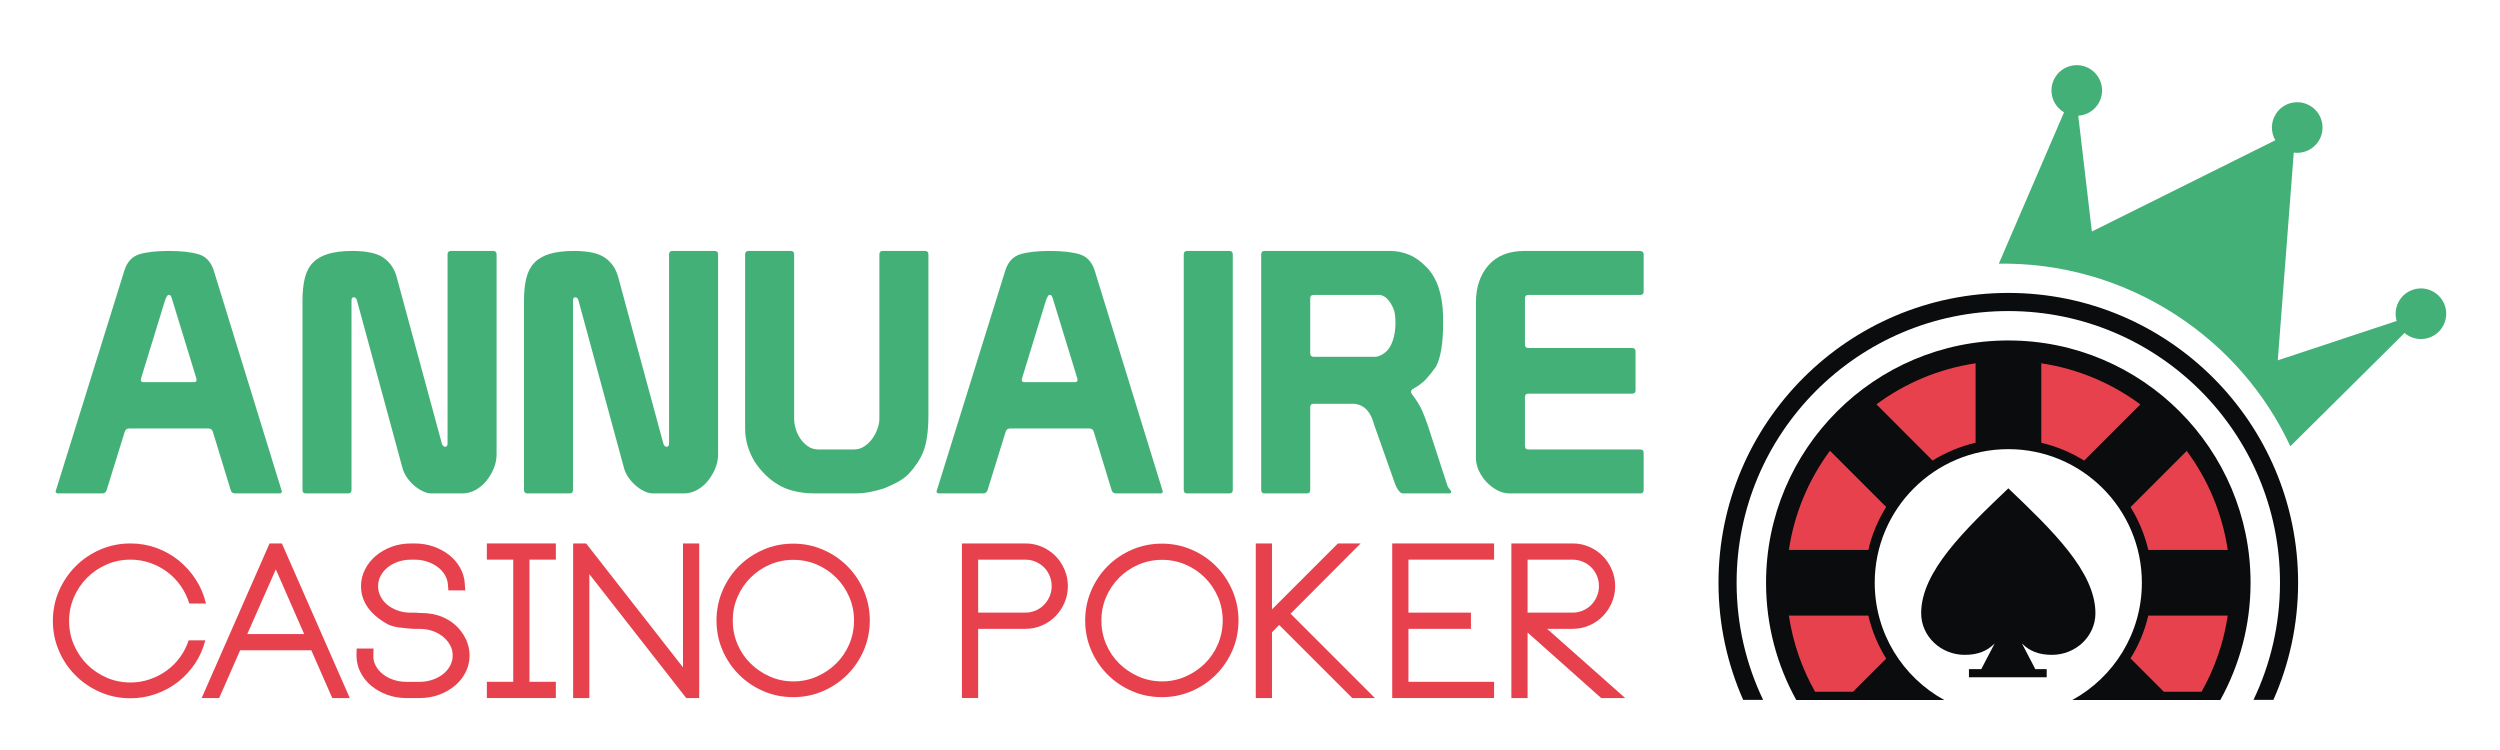<?xml version="1.0" encoding="utf-8"?>
<!-- Generator: Adobe Illustrator 16.0.0, SVG Export Plug-In . SVG Version: 6.00 Build 0)  -->
<!DOCTYPE svg PUBLIC "-//W3C//DTD SVG 1.0//EN" "http://www.w3.org/TR/2001/REC-SVG-20010904/DTD/svg10.dtd">
<svg version="1.0" id="Calque_1" xmlns="http://www.w3.org/2000/svg" xmlns:xlink="http://www.w3.org/1999/xlink" x="0px" y="0px"
	 width="200px" height="60px" viewBox="0 0 200 60" enable-background="new 0 0 200 60" xml:space="preserve">
<g>
	<path fill="#E8414E" d="M16.426,51.224c-0.173,0.682-0.449,1.304-0.83,1.869c-0.381,0.564-0.833,1.052-1.358,1.461
		c-0.525,0.409-1.113,0.729-1.765,0.96c-0.651,0.23-1.329,0.347-2.033,0.347c-0.854,0-1.655-0.161-2.404-0.484
		c-0.75-0.322-1.408-0.765-1.974-1.323c-0.567-0.56-1.014-1.217-1.341-1.972c-0.327-0.756-0.491-1.561-0.491-2.414
		s0.164-1.654,0.491-2.404c0.327-0.749,0.774-1.407,1.341-1.973c0.566-0.564,1.224-1.009,1.974-1.331
		c0.75-0.323,1.551-0.484,2.404-0.484c0.727,0,1.418,0.12,2.076,0.359c0.657,0.239,1.251,0.574,1.782,1.003
		c0.53,0.43,0.986,0.938,1.367,1.526c0.381,0.588,0.651,1.229,0.813,1.92h-1.332c-0.162-0.52-0.392-0.992-0.692-1.418
		c-0.3-0.428-0.657-0.796-1.073-1.107s-0.874-0.554-1.375-0.728c-0.502-0.173-1.024-0.259-1.566-0.259
		c-0.68,0-1.317,0.13-1.912,0.389c-0.594,0.26-1.113,0.61-1.557,1.053c-0.444,0.444-0.795,0.965-1.055,1.563
		c-0.259,0.6-0.389,1.231-0.389,1.899c0,0.679,0.13,1.318,0.389,1.917c0.26,0.599,0.611,1.119,1.055,1.563s0.963,0.795,1.557,1.054
		c0.594,0.259,1.231,0.388,1.912,0.388c0.531,0,1.041-0.083,1.531-0.25c0.49-0.168,0.939-0.398,1.349-0.692
		c0.409-0.294,0.767-0.648,1.073-1.063c0.306-0.415,0.539-0.871,0.7-1.367H16.426z"/>
	<path fill="#E8414E" d="M22.551,43.475l5.431,12.368h-1.401l-1.678-3.823h-5.691l-1.678,3.823h-1.401l5.432-12.368H22.551z
		 M24.332,50.723l-2.266-5.173l-2.283,5.173H24.332z"/>
	<path fill="#E8414E" d="M35.637,49.468c0.398,0.202,0.738,0.456,1.021,0.762c0.282,0.306,0.504,0.646,0.666,1.021
		c0.162,0.374,0.242,0.77,0.242,1.185c0,0.473-0.104,0.917-0.312,1.333c-0.208,0.414-0.493,0.774-0.856,1.081
		c-0.363,0.305-0.787,0.547-1.271,0.727c-0.485,0.179-1.004,0.268-1.557,0.268h-1.056c-0.553,0-1.072-0.089-1.557-0.268
		c-0.484-0.18-0.908-0.422-1.271-0.727c-0.363-0.307-0.649-0.667-0.856-1.081c-0.208-0.416-0.312-0.86-0.312-1.333v-0.069
		l0.017-0.484h1.35l-0.018,0.554c-0.011,0.289,0.052,0.563,0.19,0.821c0.139,0.26,0.329,0.485,0.571,0.676
		c0.242,0.189,0.525,0.34,0.848,0.449s0.669,0.164,1.038,0.164h1.056c0.357,0,0.698-0.055,1.021-0.164s0.605-0.26,0.847-0.449
		c0.243-0.19,0.433-0.416,0.571-0.676c0.138-0.259,0.208-0.532,0.208-0.821c0-0.288-0.069-0.562-0.208-0.821
		c-0.139-0.26-0.329-0.487-0.571-0.683c-0.242-0.197-0.524-0.35-0.847-0.459s-0.663-0.164-1.021-0.164h-0.035h-0.173h-0.277
		c-0.357-0.023-0.744-0.062-1.159-0.113s-0.755-0.158-1.021-0.319c-1.35-0.784-2.024-1.782-2.024-2.993
		c0-0.461,0.104-0.899,0.312-1.314c0.208-0.416,0.493-0.779,0.856-1.09c0.364-0.312,0.787-0.556,1.271-0.735
		c0.484-0.179,1.003-0.268,1.557-0.268h0.311c0.531,0,1.032,0.084,1.505,0.25c0.472,0.168,0.891,0.396,1.254,0.685
		c0.363,0.287,0.654,0.631,0.873,1.028c0.22,0.398,0.341,0.822,0.364,1.271l0.035,0.52h-1.35l-0.035-0.468
		c-0.023-0.276-0.106-0.536-0.25-0.778s-0.337-0.452-0.58-0.631c-0.242-0.18-0.519-0.321-0.831-0.425
		c-0.311-0.104-0.64-0.155-0.986-0.155h-0.311c-0.369,0-0.712,0.056-1.029,0.165c-0.317,0.109-0.594,0.259-0.831,0.449
		s-0.424,0.415-0.562,0.675c-0.138,0.259-0.208,0.533-0.208,0.821s0.063,0.56,0.19,0.813c0.126,0.254,0.302,0.476,0.527,0.666
		c0.225,0.19,0.49,0.344,0.796,0.458c0.305,0.116,0.631,0.179,0.977,0.19h0.086h0.035h0.519v0.018
		c0.577,0.012,0.876,0.029,0.899,0.052h0.052C34.803,49.137,35.239,49.267,35.637,49.468z"/>
	<path fill="#E8414E" d="M42.357,44.771v9.773h2.111v1.298h-5.519v-1.298h2.111v-9.773h-2.111v-1.297h5.519v1.297H42.357z"/>
	<path fill="#E8414E" d="M54.639,43.475h1.297v12.368h-1.038l-7.75-9.912v9.912h-1.297V43.475h1.038l7.75,9.912V43.475z"/>
	<path fill="#E8414E" d="M63.461,43.491c0.841,0,1.635,0.162,2.378,0.485c0.744,0.322,1.393,0.76,1.946,1.313
		s0.992,1.206,1.315,1.956c0.322,0.749,0.484,1.545,0.484,2.387c0,0.854-0.162,1.651-0.484,2.396
		c-0.323,0.743-0.761,1.393-1.315,1.946c-0.554,0.553-1.202,0.992-1.946,1.314c-0.743,0.323-1.537,0.484-2.378,0.484
		c-0.854,0-1.652-0.161-2.396-0.484c-0.743-0.322-1.392-0.762-1.946-1.314c-0.553-0.554-0.992-1.203-1.315-1.946
		c-0.323-0.744-0.484-1.542-0.484-2.396c0-0.842,0.161-1.638,0.484-2.387c0.323-0.75,0.762-1.402,1.315-1.956
		c0.554-0.554,1.203-0.991,1.946-1.313C61.809,43.653,62.608,43.491,63.461,43.491z M63.47,54.511c0.667,0,1.295-0.13,1.882-0.389
		c0.587-0.259,1.103-0.607,1.546-1.044c0.443-0.438,0.792-0.953,1.044-1.546c0.253-0.593,0.38-1.224,0.38-1.892
		c0-0.667-0.127-1.294-0.38-1.882c-0.253-0.587-0.601-1.102-1.044-1.546c-0.443-0.442-0.958-0.791-1.546-1.044
		c-0.586-0.253-1.214-0.381-1.882-0.381s-1.295,0.128-1.882,0.381c-0.587,0.253-1.103,0.602-1.545,1.044
		c-0.443,0.444-0.791,0.959-1.045,1.546c-0.253,0.588-0.379,1.215-0.379,1.882c0,0.668,0.126,1.299,0.379,1.892
		c0.254,0.593,0.602,1.108,1.045,1.546c0.443,0.437,0.958,0.785,1.545,1.044C62.175,54.381,62.802,54.511,63.47,54.511z"/>
	<path fill="#E8414E" d="M83.354,43.742c0.416,0.18,0.775,0.424,1.081,0.735c0.306,0.311,0.548,0.674,0.727,1.09
		c0.179,0.415,0.268,0.854,0.268,1.314c0,0.474-0.089,0.918-0.268,1.332c-0.179,0.415-0.421,0.778-0.727,1.09
		c-0.306,0.312-0.666,0.557-1.081,0.735c-0.415,0.18-0.859,0.269-1.332,0.269h-3.771v5.535h-1.297V43.475h5.068
		C82.495,43.475,82.939,43.563,83.354,43.742z M82.844,48.846c0.259-0.11,0.484-0.262,0.675-0.459c0.19-0.195,0.34-0.421,0.45-0.674
		c0.109-0.254,0.165-0.531,0.165-0.831c0-0.288-0.055-0.563-0.165-0.821c-0.11-0.26-0.259-0.484-0.45-0.675s-0.416-0.34-0.675-0.449
		s-0.534-0.165-0.822-0.165h-3.771v4.238h3.771C82.31,49.01,82.584,48.955,82.844,48.846z"/>
	<path fill="#E8414E" d="M92.955,43.491c0.841,0,1.635,0.162,2.379,0.485c0.743,0.322,1.393,0.76,1.945,1.313
		c0.555,0.554,0.992,1.206,1.316,1.956c0.322,0.749,0.484,1.545,0.484,2.387c0,0.854-0.162,1.651-0.484,2.396
		c-0.324,0.743-0.762,1.393-1.316,1.946c-0.552,0.553-1.202,0.992-1.945,1.314c-0.744,0.323-1.538,0.484-2.379,0.484
		c-0.854,0-1.652-0.161-2.396-0.484c-0.744-0.322-1.393-0.762-1.946-1.314c-0.554-0.554-0.992-1.203-1.315-1.946
		c-0.323-0.744-0.484-1.542-0.484-2.396c0-0.842,0.162-1.638,0.484-2.387c0.323-0.75,0.761-1.402,1.315-1.956
		c0.553-0.554,1.202-0.991,1.946-1.313C91.303,43.653,92.102,43.491,92.955,43.491z M92.963,54.511c0.667,0,1.295-0.13,1.882-0.389
		c0.588-0.259,1.103-0.607,1.546-1.044c0.443-0.438,0.792-0.953,1.045-1.546c0.252-0.593,0.38-1.224,0.38-1.892
		c0-0.667-0.127-1.294-0.38-1.882c-0.253-0.587-0.602-1.102-1.045-1.546c-0.443-0.442-0.958-0.791-1.546-1.044
		c-0.586-0.253-1.214-0.381-1.882-0.381s-1.295,0.128-1.882,0.381c-0.587,0.253-1.103,0.602-1.546,1.044
		c-0.443,0.444-0.791,0.959-1.044,1.546c-0.253,0.588-0.38,1.215-0.38,1.882c0,0.668,0.126,1.299,0.38,1.892
		s0.601,1.108,1.044,1.546c0.443,0.437,0.958,0.785,1.546,1.044C91.668,54.381,92.296,54.511,92.963,54.511z"/>
	<path fill="#E8414E" d="M109.993,55.843h-1.815l-5.848-5.847l-0.571,0.588v5.259h-1.297V43.475h1.297v5.275l5.277-5.275h1.816
		l-5.605,5.621L109.993,55.843z"/>
	<path fill="#E8414E" d="M111.378,43.475h8.148v1.297h-6.851v4.238h4.999v1.298h-4.999v4.237h6.851v1.298h-8.148V43.475z"/>
	<path fill="#E8414E" d="M123.77,50.308l6.245,5.535h-1.921l-5.887-5.241v5.241h-1.298V43.475h4.905
		c0.463,0,0.901,0.089,1.318,0.268c0.416,0.18,0.777,0.424,1.083,0.735c0.307,0.311,0.549,0.674,0.729,1.09
		c0.179,0.415,0.269,0.854,0.269,1.314c0,0.474-0.09,0.918-0.269,1.332c-0.18,0.415-0.422,0.778-0.729,1.09
		c-0.306,0.312-0.667,0.557-1.083,0.735c-0.417,0.18-0.855,0.269-1.318,0.269H123.77z M122.207,49.01h3.599
		c0.287,0,0.562-0.055,0.821-0.164c0.26-0.11,0.484-0.262,0.675-0.459c0.19-0.195,0.339-0.421,0.449-0.674
		c0.109-0.254,0.164-0.531,0.164-0.831c0-0.288-0.055-0.563-0.164-0.821c-0.11-0.26-0.259-0.484-0.449-0.675
		s-0.415-0.34-0.675-0.449s-0.534-0.165-0.821-0.165h-3.599V49.01z"/>
</g>
<path fill-rule="evenodd" clip-rule="evenodd" fill="#0B0C0D" d="M161.755,51.478c0.609,0.607,1.344,0.91,2.395,0.91
	c1.924,0,3.484-1.494,3.484-3.332c0-3.33-3.484-6.662-6.967-9.99c-3.486,3.328-6.974,6.66-6.974,9.99
	c0,1.838,1.562,3.332,3.487,3.332c1.051,0,1.784-0.303,2.392-0.908l-1.07,2.049h-0.986v0.653h6.219v-0.653h-0.911L161.755,51.478z"
	/>
<path fill-rule="evenodd" clip-rule="evenodd" fill="#43B177" d="M166.261,9.258l1.088,9.263l14.676-7.302
	c-0.37-0.638-0.376-1.457,0.054-2.119c0.607-0.938,1.863-1.204,2.799-0.596c0.939,0.608,1.207,1.862,0.597,2.801
	c-0.44,0.68-1.221,1.007-1.973,0.904l-1.28,16.617l9.51-3.15c-0.16-0.548-0.091-1.161,0.244-1.68
	c0.608-0.936,1.861-1.206,2.799-0.595c0.938,0.61,1.205,1.862,0.597,2.801c-0.607,0.937-1.862,1.203-2.801,0.594
	c-0.074-0.047-0.144-0.1-0.209-0.157l-9.134,9.062c-1.945-4.158-5.038-7.838-9.168-10.518c-4.377-2.839-9.302-4.157-14.154-4.09
	l5.217-12.106c-0.027-0.017-0.056-0.035-0.082-0.052c-0.939-0.608-1.205-1.862-0.597-2.8c0.607-0.938,1.863-1.204,2.799-0.596
	c0.939,0.608,1.207,1.862,0.597,2.8C167.474,8.899,166.881,9.22,166.261,9.258z"/>
<path fill-rule="evenodd" clip-rule="evenodd" fill="#0B0C0D" d="M160.667,23.434c12.8,0,23.182,10.383,23.182,23.186
	c0,3.334-0.706,6.504-1.976,9.368h-1.593c1.356-2.836,2.12-6.014,2.12-9.368c0-12.002-9.734-21.736-21.733-21.736
	c-12.003,0-21.738,9.734-21.738,21.736c0,3.354,0.762,6.532,2.121,9.368h-1.596c-1.266-2.864-1.974-6.034-1.974-9.368
	C137.48,33.817,147.863,23.434,160.667,23.434z"/>
<path fill-rule="evenodd" clip-rule="evenodd" fill="#0B0C0D" d="M160.667,27.237c10.698,0,19.378,8.679,19.378,19.383
	c0,3.402-0.879,6.6-2.419,9.38h-11.841c3.315-1.815,5.564-5.336,5.564-9.38c0-5.902-4.785-10.688-10.683-10.688
	c-5.901,0-10.688,4.785-10.688,10.688c0,4.044,2.248,7.564,5.563,9.38h-11.839c-1.541-2.78-2.418-5.978-2.418-9.38
	C141.285,35.916,149.963,27.237,160.667,27.237z"/>
<path fill-rule="evenodd" clip-rule="evenodd" fill="#E8414E" d="M163.303,29.065c2.936,0.438,5.641,1.597,7.924,3.291l-4.493,4.493
	c-1.043-0.65-2.198-1.138-3.431-1.427V29.065L163.303,29.065z M174.938,36.074l-4.494,4.495c0.647,1.042,1.132,2.197,1.42,3.427
	h6.355C177.782,41.061,176.629,38.357,174.938,36.074L174.938,36.074z M178.218,49.249c-0.325,2.187-1.049,4.24-2.094,6.089h-3.02
	l-2.662-2.664c0.647-1.041,1.132-2.195,1.42-3.425H178.218L178.218,49.249z M145.206,55.338c-1.047-1.849-1.769-3.902-2.096-6.089
	h6.357c0.288,1.236,0.776,2.392,1.429,3.44l-2.651,2.648H145.206L145.206,55.338z M143.11,43.996
	c0.436-2.942,1.594-5.649,3.289-7.936l4.495,4.494c-0.652,1.047-1.141,2.206-1.429,3.441H143.11L143.11,43.996z M150.114,32.348
	l4.493,4.495c1.049-0.649,2.209-1.138,3.44-1.425v-6.354C155.108,29.499,152.4,30.655,150.114,32.348z"/>
<g>
	<path fill="#43B177" d="M9.941,21.672c0.216-0.704,0.613-1.146,1.19-1.326c0.577-0.18,1.362-0.27,2.354-0.27
		c1.028,0,1.835,0.09,2.421,0.27c0.586,0.181,0.988,0.623,1.204,1.326l5.438,17.638c0,0.109-0.063,0.163-0.19,0.163h-3.543
		c-0.181,0-0.297-0.081-0.352-0.243l-1.434-4.681c-0.054-0.181-0.171-0.271-0.352-0.271h-6.358c-0.181,0-0.297,0.1-0.352,0.297
		l-1.434,4.627c-0.054,0.181-0.172,0.271-0.352,0.271H4.666c-0.145,0-0.217-0.054-0.217-0.163L9.941,21.672z M13.809,24.08
		c-0.054-0.198-0.099-0.329-0.135-0.392c-0.036-0.063-0.1-0.095-0.189-0.095c-0.09,0-0.189,0.163-0.298,0.487l-1.894,6.168
		c0,0.037-0.004,0.063-0.013,0.081c-0.01,0.019-0.014,0.036-0.014,0.054c0,0.128,0.071,0.189,0.216,0.189h4.031
		c0.144,0,0.216-0.062,0.216-0.189c0-0.018-0.004-0.035-0.013-0.054c-0.009-0.018-0.014-0.044-0.014-0.081L13.809,24.08z"/>
	<path fill="#43B177" d="M24.198,24.053c0-0.704,0.063-1.308,0.189-1.813c0.125-0.505,0.342-0.915,0.649-1.23
		c0.307-0.316,0.717-0.55,1.231-0.704c0.514-0.153,1.159-0.23,1.934-0.23c1.137,0,1.962,0.18,2.476,0.541
		c0.514,0.361,0.861,0.857,1.042,1.489l3.625,13.364c0.054,0.181,0.144,0.271,0.271,0.271c0.126,0,0.189-0.09,0.189-0.271V20.346
		c0-0.18,0.09-0.27,0.271-0.27h3.381c0.18,0,0.271,0.09,0.271,0.27v16.016c0,0.361-0.073,0.721-0.216,1.082
		c-0.145,0.361-0.338,0.694-0.582,1.001c-0.243,0.307-0.532,0.555-0.866,0.743c-0.334,0.189-0.69,0.285-1.069,0.285h-2.489
		c-0.216,0-0.446-0.058-0.689-0.176c-0.244-0.117-0.474-0.271-0.69-0.46c-0.216-0.189-0.406-0.401-0.568-0.636
		c-0.162-0.234-0.28-0.479-0.352-0.73l-3.652-13.446c-0.054-0.162-0.135-0.243-0.243-0.243c-0.127,0-0.189,0.081-0.189,0.243v15.177
		c0,0.181-0.09,0.271-0.271,0.271h-3.382c-0.181,0-0.271-0.09-0.271-0.271V24.053z"/>
	<path fill="#43B177" d="M41.918,24.053c0-0.704,0.063-1.308,0.189-1.813c0.126-0.505,0.343-0.915,0.649-1.23
		c0.306-0.316,0.717-0.55,1.23-0.704c0.515-0.153,1.159-0.23,1.935-0.23c1.137,0,1.961,0.18,2.476,0.541
		c0.514,0.361,0.861,0.857,1.042,1.489l3.625,13.364c0.054,0.181,0.145,0.271,0.271,0.271c0.126,0,0.189-0.09,0.189-0.271V20.346
		c0-0.18,0.09-0.27,0.271-0.27h3.382c0.18,0,0.271,0.09,0.271,0.27v16.016c0,0.361-0.072,0.721-0.216,1.082
		c-0.145,0.361-0.338,0.694-0.582,1.001c-0.243,0.307-0.532,0.555-0.865,0.743c-0.334,0.189-0.69,0.285-1.069,0.285h-2.489
		c-0.216,0-0.447-0.058-0.69-0.176c-0.244-0.117-0.474-0.271-0.69-0.46s-0.406-0.401-0.568-0.636
		c-0.163-0.234-0.28-0.479-0.352-0.73l-3.652-13.446c-0.054-0.162-0.135-0.243-0.243-0.243c-0.126,0-0.189,0.081-0.189,0.243v15.177
		c0,0.181-0.091,0.271-0.271,0.271h-3.381c-0.181,0-0.271-0.09-0.271-0.271V24.053z"/>
	<path fill="#43B177" d="M70.622,20.076h3.381c0.181,0,0.271,0.09,0.271,0.27v12.851c0,0.648-0.036,1.222-0.108,1.718
		c-0.073,0.496-0.172,0.897-0.298,1.204c-0.108,0.289-0.266,0.591-0.473,0.906c-0.208,0.315-0.438,0.608-0.69,0.879
		c-0.271,0.271-0.586,0.5-0.947,0.689c-0.361,0.189-0.704,0.348-1.028,0.475c-0.325,0.107-0.686,0.202-1.083,0.283
		c-0.397,0.082-0.83,0.122-1.298,0.122h-3.166c-0.595,0-1.149-0.063-1.664-0.189c-0.514-0.126-0.951-0.307-1.312-0.541
		c-0.379-0.234-0.704-0.487-0.974-0.758c-0.343-0.342-0.632-0.694-0.866-1.055c-0.235-0.396-0.419-0.815-0.555-1.259
		c-0.135-0.441-0.203-0.914-0.203-1.419V20.346c0-0.18,0.09-0.27,0.27-0.27h3.382c0.18,0,0.271,0.09,0.271,0.27v13.203
		c0,0.217,0.041,0.465,0.122,0.744c0.081,0.279,0.203,0.541,0.365,0.784c0.162,0.243,0.365,0.451,0.608,0.622
		c0.244,0.172,0.528,0.258,0.853,0.258h2.84c0.307,0,0.586-0.086,0.839-0.258c0.252-0.171,0.464-0.379,0.636-0.622
		c0.171-0.243,0.306-0.505,0.406-0.784c0.099-0.279,0.149-0.537,0.149-0.771V20.346C70.352,20.167,70.441,20.076,70.622,20.076z"/>
	<path fill="#43B177" d="M80.415,21.672c0.216-0.704,0.613-1.146,1.19-1.326c0.577-0.18,1.362-0.27,2.354-0.27
		c1.028,0,1.835,0.09,2.421,0.27c0.586,0.181,0.988,0.623,1.204,1.326l5.438,17.638c0,0.109-0.063,0.163-0.19,0.163h-3.543
		c-0.181,0-0.298-0.081-0.352-0.243l-1.434-4.681c-0.054-0.181-0.171-0.271-0.351-0.271h-6.358c-0.181,0-0.298,0.1-0.352,0.297
		l-1.434,4.627c-0.054,0.181-0.171,0.271-0.352,0.271H75.14c-0.145,0-0.217-0.054-0.217-0.163L80.415,21.672z M84.284,24.08
		c-0.054-0.198-0.099-0.329-0.135-0.392c-0.036-0.063-0.099-0.095-0.189-0.095c-0.091,0-0.189,0.163-0.298,0.487l-1.893,6.168
		c0,0.037-0.005,0.063-0.014,0.081c-0.009,0.019-0.013,0.036-0.013,0.054c0,0.128,0.071,0.189,0.216,0.189h4.031
		c0.144,0,0.216-0.062,0.216-0.189c0-0.018-0.005-0.035-0.014-0.054c-0.009-0.018-0.013-0.044-0.013-0.081L84.284,24.08z"/>
	<path fill="#43B177" d="M94.97,20.076h3.382c0.18,0,0.27,0.09,0.27,0.27v18.857c0,0.181-0.09,0.271-0.27,0.271H94.97
		c-0.18,0-0.27-0.09-0.27-0.271V20.346C94.7,20.167,94.79,20.076,94.97,20.076z"/>
	<path fill="#43B177" d="M101.165,20.076h10.063c0.505,0,1.001,0.1,1.487,0.297c0.488,0.199,0.967,0.542,1.435,1.028
		c0.813,0.848,1.245,2.128,1.299,3.841v0.623c0,1.588-0.19,2.742-0.568,3.464c-0.253,0.36-0.514,0.688-0.784,0.986
		c-0.27,0.298-0.64,0.573-1.109,0.826c-0.019,0.018-0.04,0.044-0.066,0.08c-0.029,0.037-0.041,0.081-0.041,0.136
		c0,0.036,0.008,0.072,0.026,0.107c0.414,0.542,0.708,1.016,0.88,1.421s0.329,0.826,0.474,1.258l1.487,4.572
		c0.035,0.146,0.104,0.275,0.203,0.393c0.1,0.118,0.149,0.194,0.149,0.229c0,0.091-0.054,0.136-0.164,0.136h-3.732
		c-0.108,0-0.226-0.096-0.353-0.285c-0.126-0.188-0.206-0.346-0.244-0.473l-1.676-4.734c-0.252-1.01-0.768-1.568-1.542-1.677h-3.3
		c-0.183,0-0.271,0.09-0.271,0.27v6.629c0,0.181-0.091,0.271-0.271,0.271h-3.381c-0.18,0-0.271-0.09-0.271-0.271V20.346
		C100.894,20.167,100.985,20.076,101.165,20.076z M105.089,23.593c-0.183,0-0.271,0.09-0.271,0.271v4.41c0,0.18,0.1,0.27,0.298,0.27
		h4.896c0.252,0,0.531-0.125,0.838-0.378c0.252-0.217,0.447-0.532,0.581-0.947c0.137-0.415,0.205-0.874,0.205-1.379
		c0-0.253-0.015-0.482-0.041-0.69c-0.027-0.207-0.087-0.402-0.176-0.582c-0.29-0.596-0.632-0.921-1.029-0.974H105.089z"/>
	<path fill="#43B177" d="M118.073,24.215c0-1.227,0.333-2.223,1.001-2.99c0.667-0.766,1.633-1.149,2.895-1.149h9.171
		c0.234,0,0.353,0.09,0.353,0.27v2.977c0,0.18-0.091,0.271-0.271,0.271h-8.955c-0.181,0-0.271,0.099-0.271,0.297v3.679
		c0,0.182,0.09,0.271,0.271,0.271h8.306c0.18,0,0.271,0.09,0.271,0.271v3.11c0,0.181-0.091,0.271-0.271,0.271h-8.306
		c-0.181,0-0.271,0.091-0.271,0.271v3.922c0,0.181,0.09,0.271,0.271,0.271h8.955c0.18,0,0.271,0.09,0.271,0.27v2.977
		c0,0.181-0.091,0.271-0.271,0.271h-10.471c-0.323,0-0.648-0.086-0.974-0.257c-0.325-0.172-0.613-0.394-0.866-0.663
		c-0.252-0.271-0.455-0.572-0.608-0.906c-0.152-0.333-0.229-0.672-0.229-1.014V24.215z"/>
</g>
</svg>
